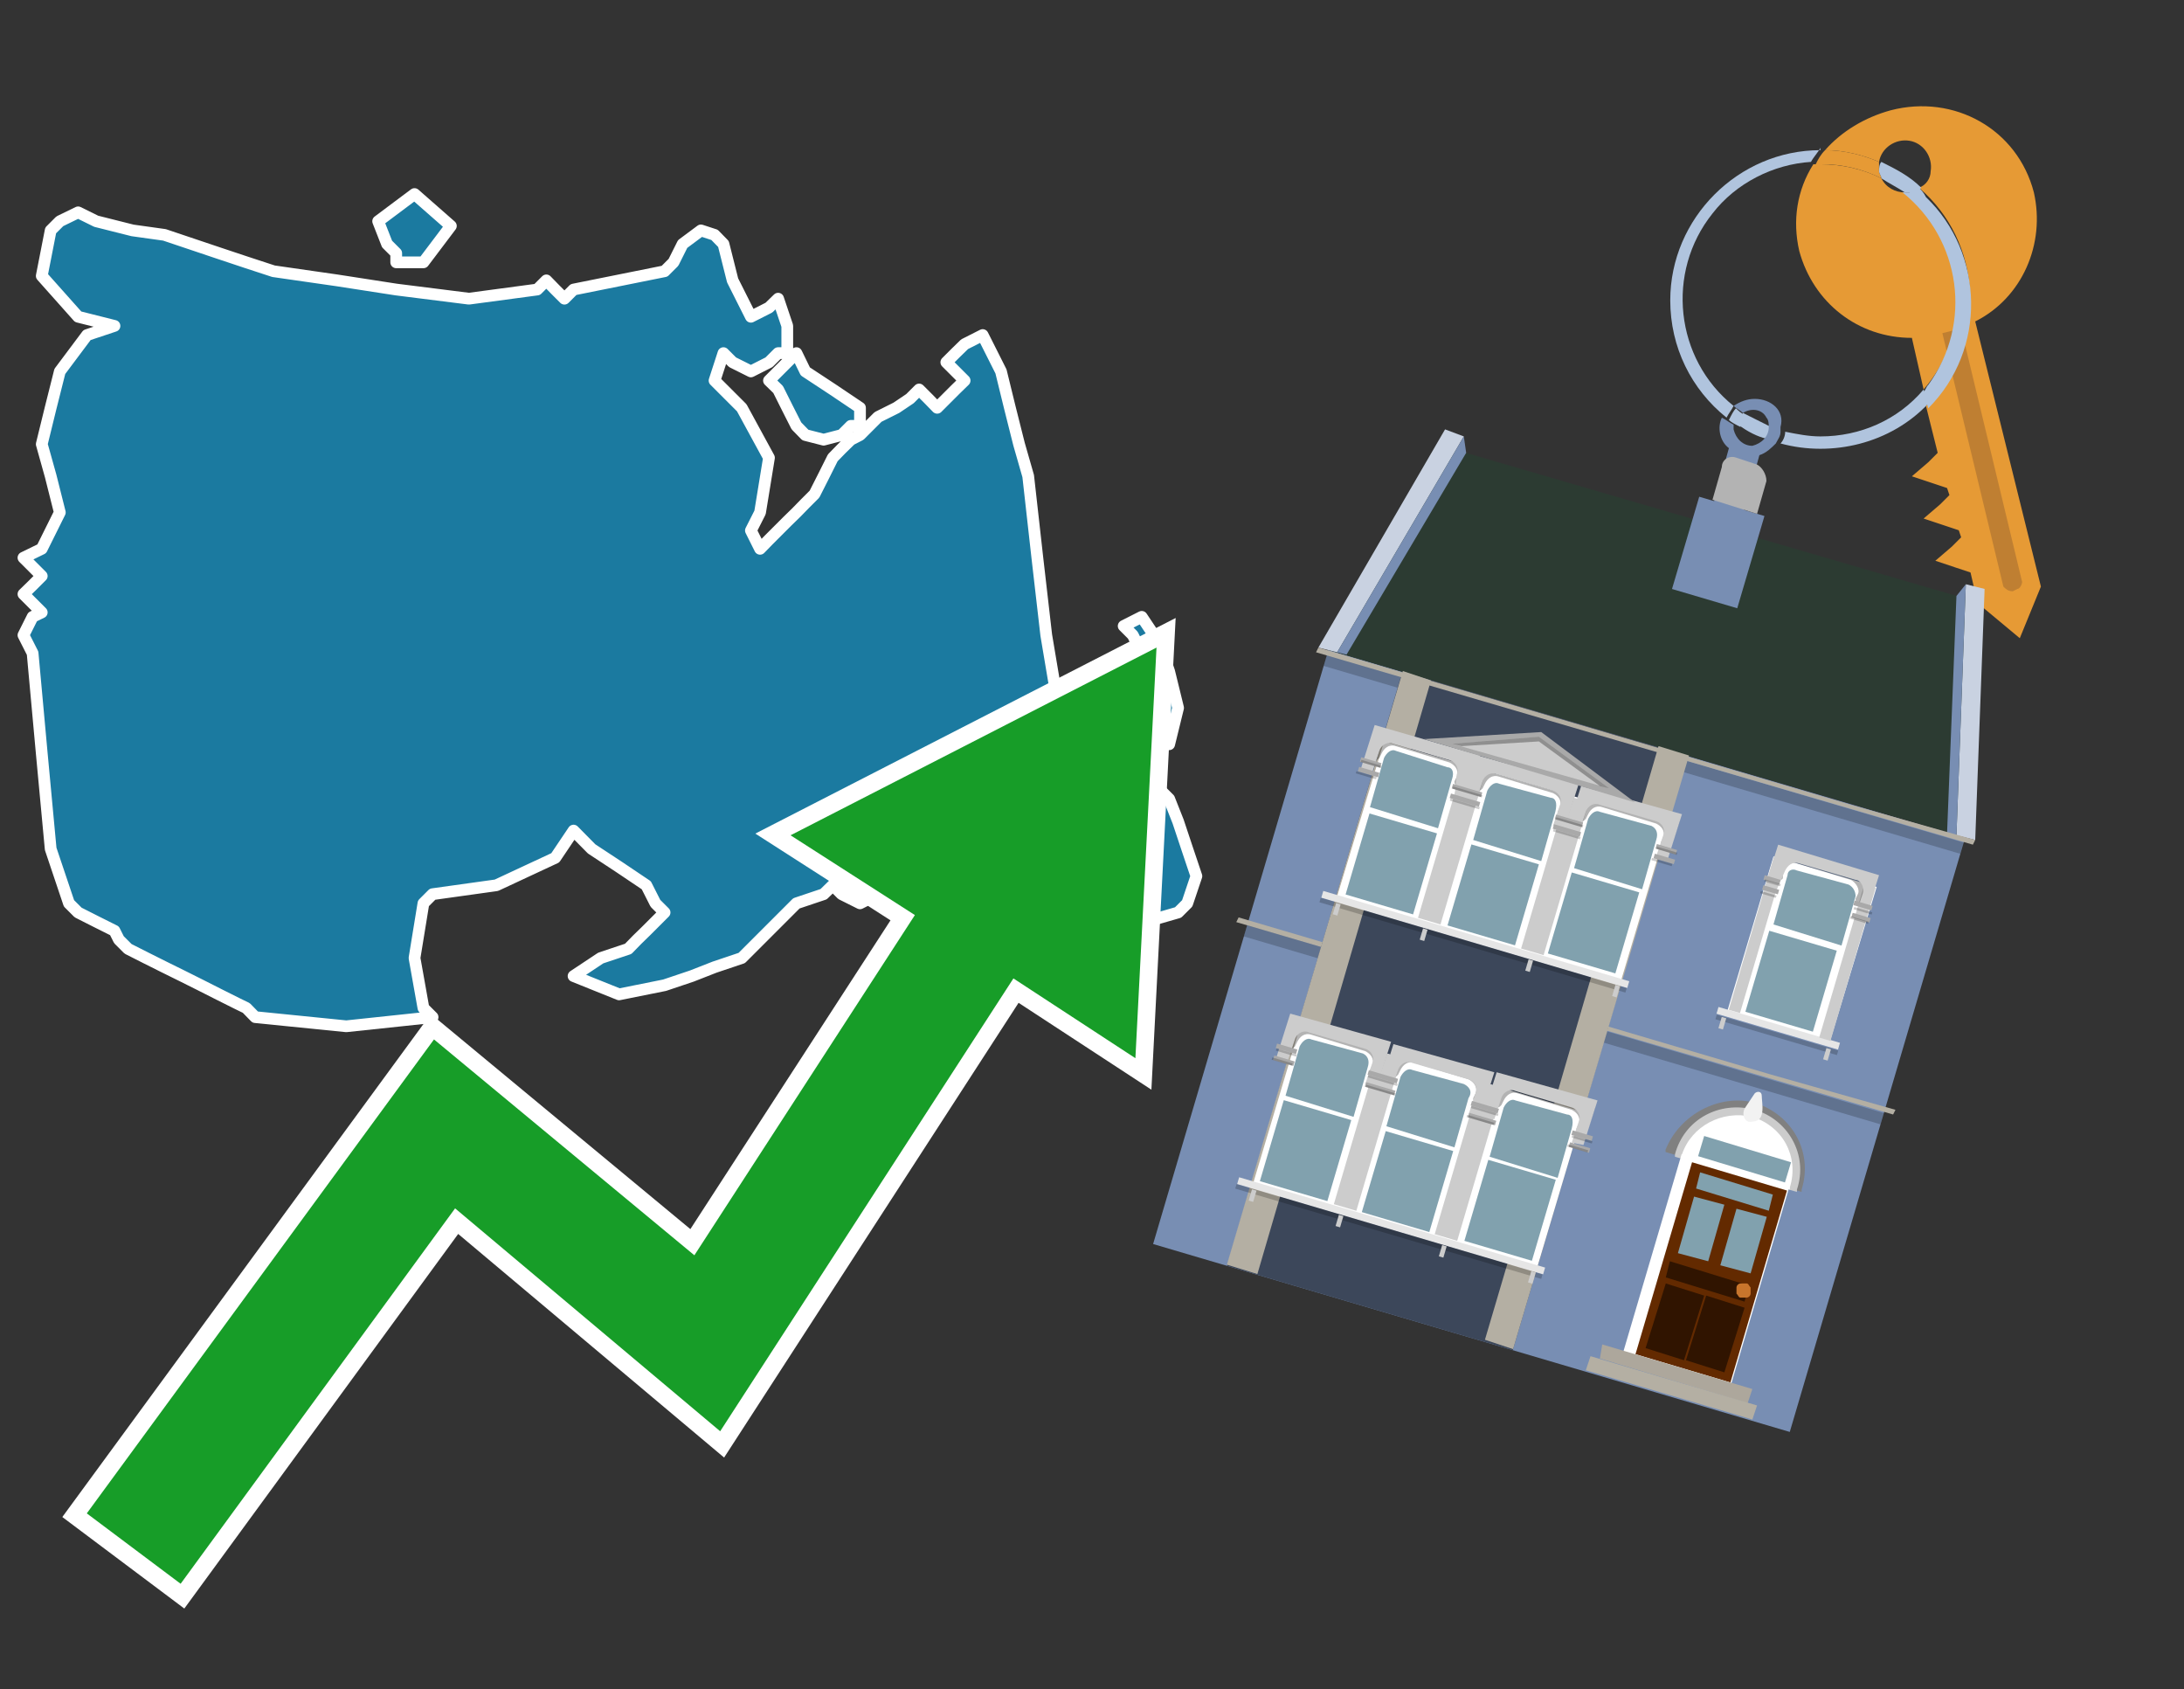 <?xml version="1.0" encoding="utf-8"?>
<!-- Generator: Adobe Illustrator 26.0.3, SVG Export Plug-In . SVG Version: 6.00 Build 0)  -->
<svg version="1.1" id="Text" xmlns="http://www.w3.org/2000/svg" xmlns:xlink="http://www.w3.org/1999/xlink" x="0px" y="0px"
	 width="93.1px" height="72px" viewBox="0 0 93.1 72" style="enable-background:new 0 0 93.1 72;" xml:space="preserve">
<rect x="0" y="0" width="93.1" height="72" fill="#333333" stroke="none"/>
<style type="text/css">
	.st0{fill:#1B7AA0;stroke:#FFFFFF;stroke-width:0.5;stroke-linejoin:round;}
	.st1{fill:none;stroke:#FFFFFF;stroke-width:1.5;stroke-miterlimit:10;}
	.st2{fill:#179D28;}
	.st3{fill:#E69A35;}
	.st4{fill:#B0C4DE;}
	.st5{fill:#788EB3;}
	.st6{fill:#BF7F32;}
	.st7{fill-rule:evenodd;clip-rule:evenodd;fill:#B4AFA3;}
	.st8{opacity:0.2;}
	.st9{fill-rule:evenodd;clip-rule:evenodd;fill:#2C3B32;}
	.st10{fill-rule:evenodd;clip-rule:evenodd;fill:#808080;}
	.st11{fill-rule:evenodd;clip-rule:evenodd;fill:#CCCCCC;}
	.st12{fill-rule:evenodd;clip-rule:evenodd;fill:#FFFFFF;}
	.st13{fill:#632A00;}
	.st14{fill:#81A1AE;}
	.st15{fill:#301400;}
	.st16{fill:#C8752C;}
	.st17{fill:#F2F2F2;}
	.st18{fill-rule:evenodd;clip-rule:evenodd;fill:#ADA79C;}
	.st19{fill-rule:evenodd;clip-rule:evenodd;fill:#81A1AE;}
	.st20{fill-rule:evenodd;clip-rule:evenodd;fill:#E6E6E6;}
	.st21{opacity:0.2;fill-rule:evenodd;clip-rule:evenodd;}
	.st22{opacity:0.3;fill-rule:evenodd;clip-rule:evenodd;}
	.st23{fill-rule:evenodd;clip-rule:evenodd;fill:#A9A9A9;}
	.st24{fill-rule:evenodd;clip-rule:evenodd;fill:#3C475A;}
	.st25{fill:#B3B3B3;}
	.st26{fill:#C9D2E1;}
</style>
<path class="st0" d="M33.17,15.05L32.78,15.44L32.01,15.83L31.23,15.44L30.84,15.05L30.46,16.22L31.62,17.38L32.78,19.51L32.4,21.84L32.01,22.61L32.4,23.39L32.78,23.0L33.17,22.61L33.56,22.22L33.95,21.84L34.33,21.45L34.72,21.06L35.11,20.29L35.5,19.51L35.88,19.12L36.27,18.74L36.66,18.54L37.05,18.15L37.43,17.77L38.21,17.38L38.79,16.99L39.18,16.6L39.57,16.99L39.95,17.38L40.34,16.99L40.73,16.6L41.12,16.22L40.73,15.83L40.34,15.44L40.73,15.05L41.12,14.67L41.89,14.28L42.67,15.83L43.05,17.38L43.44,18.93L43.83,20.29L44.22,23.77L44.6,27.07L44.99,29.39L45.38,31.72L45.77,32.11L46.16,32.49L46.54,33.27L46.93,34.05L47.32,33.66L48.29,33.27L49.45,33.66L49.84,34.05L50.22,35.01L50.61,36.18L51.0,37.34L50.61,38.5L50.22,38.89L48.87,39.28L47.32,39.67L46.93,40.05L46.54,39.67L46.16,39.28L45.77,38.11L45.38,36.95L44.99,36.18L44.22,35.4L43.44,35.79L42.67,36.18L41.89,37.34L42.28,38.5L42.67,38.89L41.12,39.28L39.57,38.5L38.6,37.73L37.43,38.11L36.66,38.5L35.88,38.11L35.5,37.73L35.11,38.11L33.95,38.5L32.78,39.67L31.62,40.83L30.46,41.22L29.49,41.6L28.33,41.99L26.39,42.38L24.45,41.6L25.61,40.83L26.78,40.44L27.16,40.05L27.55,39.67L27.94,39.28L28.33,38.89L27.94,38.5L27.55,37.73L26.39,36.95L25.22,36.18L24.45,35.4L23.67,36.56L21.16,37.73L18.44,38.11L18.05,38.5L17.67,40.83L18.05,42.96L18.44,43.35L14.76,43.74L10.88,43.35L10.5,42.96L10.11,42.77L9.33,42.38L8.56,41.99L7.78,41.6L7.01,41.22L6.23,40.83L5.46,40.44L5.07,40.05L4.88,39.67L4.1,39.28L3.33,38.89L2.94,38.5L2.55,37.34L2.16,36.18L1.78,32.11L1.39,27.84L1.0,27.07L1.39,26.29L1.78,26.1L1.39,25.71L1.0,25.32L1.39,24.94L1.78,24.55L1.39,24.16L1.0,23.77L1.78,23.39L2.55,21.84L2.16,20.29L1.78,18.93L2.16,17.38L2.55,15.83L3.71,14.28L4.88,13.89L3.33,13.5L1.78,11.76L2.16,9.82L2.55,9.43L3.33,9.05L4.1,9.43L5.65,9.82L7.01,10.01L8.17,10.4L9.33,10.79L10.5,11.18L11.66,11.56L14.37,11.95L16.89,12.34L19.99,12.73L22.9,12.34L23.29,11.95L23.67,12.34L24.06,12.73L24.45,12.34L26.39,11.95L28.33,11.56L28.71,11.18L29.1,10.4L29.88,9.82L30.46,10.01L30.84,10.4L31.23,11.95L32.01,13.5L32.78,13.11L33.17,12.73L33.56,13.89L33.56,15.05ZM36.27,18.15L35.88,18.54L35.11,18.74L34.33,18.54L33.95,18.15L33.56,17.38L33.17,16.6L32.78,16.22L33.17,15.83L33.56,15.44L33.95,15.05L34.33,15.83L35.5,16.6L36.66,17.38L36.66,18.15ZM16.89,10.79L16.5,10.4L16.12,9.43L17.67,8.27L19.22,9.63L18.05,11.18L16.89,11.18ZM48.67,27.84L48.29,27.07L47.9,26.68L48.67,26.29L49.45,27.46L49.84,28.62L50.22,30.17L49.84,31.72L49.45,31.33L48.29,30.94L47.32,30.56L46.93,30.17L46.54,29.39L47.51,28.62L48.67,28.62Z"/>
<polygon class="st1" points="49.3,27.6 33.7,35.6 39,39 29.6,53.5 18.5,44.3 3.7,64.5 7.7,67.5 19.4,51.5 30.7,61 43.2,41.7 
	48.4,45.1 "/>
<polygon class="st2" points="49.3,27.6 33.7,35.6 39,39 29.6,53.5 18.5,44.3 3.7,64.5 7.7,67.5 19.4,51.5 30.7,61 43.2,41.7 
	48.4,45.1 "/>
<path class="st3" d="M80.2,7.6c0-0.1-0.1-0.2-0.1-0.3c0-0.1,0-0.3,0-0.4c-0.7-0.3-1.5-0.5-2.3-0.5c-0.2,0.2-0.3,0.4-0.4,0.6
	c0.1,0,0.2,0,0.3,0C78.5,7,79.4,7.2,80.2,7.6z"/>
<path class="st4" d="M77.6,6.4c-3.5,0-6.4,2.9-6.4,6.4c0,2,0.9,3.8,2.4,5c0.1-0.2,0.2-0.3,0.3-0.5c-2.5-2-2.9-5.7-0.9-8.2
	c1-1.3,2.6-2.1,4.2-2.2c0.1-0.2,0.3-0.4,0.4-0.6V6.4z"/>
<path class="st3" d="M84.2,13.7c2-1,3-3.3,2.5-5.5C86,5.5,83.3,4,80.6,4.7c-1.1,0.3-2.1,0.9-2.8,1.7c0.8,0,1.6,0.2,2.3,0.5
	c0.1-0.6,0.7-1,1.3-0.9c0.6,0.1,1,0.7,0.9,1.3c0,0.3-0.2,0.6-0.5,0.7c2.7,2.3,2.9,6.4,0.6,9c-0.1,0.1-0.2,0.2-0.3,0.3l0.5,2
	l-0.4,0.4l-0.7,0.6l0.9,0.3l0.6,0.2l0.1,0.3l-0.4,0.4L82,22.1l0.9,0.3l0.6,0.2l0.1,0.3l-0.4,0.4l-0.7,0.6l0.9,0.3l0.6,0.2l0.3,1.3
	l1.8,1.5L87,25L84.2,13.7z"/>
<path class="st3" d="M81.2,8.2c-0.4,0-0.8-0.2-1-0.6C79.4,7.2,78.5,7,77.6,7c-0.1,0-0.2,0-0.3,0c-0.7,1.1-0.9,2.4-0.6,3.7
	c0.6,2.2,2.5,3.7,4.8,3.7l0.5,2.2c2.1-2.4,1.9-6.1-0.6-8.2C81.3,8.3,81.2,8.3,81.2,8.2z"/>
<path class="st4" d="M74.1,18.1c0.4,0.3,0.8,0.5,1.2,0.6c0.1-0.1,0.2-0.3,0.2-0.5l0,0c-0.4-0.2-0.8-0.4-1.2-0.6
	C74.2,17.8,74.1,17.9,74.1,18.1z"/>
<path class="st4" d="M74.4,17.7c-0.2-0.1-0.3-0.2-0.4-0.3c-0.1,0.1-0.2,0.3-0.3,0.5c0.1,0.1,0.3,0.2,0.5,0.3
	C74.1,17.9,74.2,17.8,74.4,17.7z"/>
<path class="st5" d="M74.8,17c-0.3,0-0.6,0.1-0.9,0.3c0.1,0.1,0.3,0.2,0.4,0.3c0.3-0.2,0.8-0.2,1,0.2c0.1,0.1,0.1,0.3,0.1,0.4l0,0
	c0,0.4-0.3,0.7-0.7,0.8c-0.4,0-0.7-0.3-0.8-0.7c0,0,0,0,0-0.1v-0.1c-0.2-0.1-0.3-0.2-0.5-0.3c-0.2,0.4-0.1,1,0.3,1.3l-1,3.6L74,23
	l1-3.6c0.3-0.1,0.5-0.3,0.7-0.5c0.1-0.2,0.2-0.3,0.2-0.5c0-0.1,0-0.1,0-0.2C76.1,17.5,75.5,17,74.8,17z"/>
<path class="st6" d="M86,25.1l-0.2,0.1c-0.2,0-0.3-0.1-0.4-0.2l0,0l-2.6-10.8l0.8-0.2l2.6,10.8C86.2,24.9,86.1,25.1,86,25.1L86,25.1
	z"/>
<path class="st4" d="M80.1,7.3c0,0.1,0.1,0.2,0.1,0.3c0.3,0.2,0.7,0.4,1,0.6c0.1,0,0.2,0,0.3,0c0.1,0,0.3-0.1,0.4-0.2
	c-0.5-0.5-1.1-0.8-1.7-1.1C80.1,7,80.1,7.2,80.1,7.3z"/>
<path class="st4" d="M77.6,18.6c-0.5,0-1-0.1-1.5-0.2c0,0.2-0.1,0.4-0.2,0.5c2.2,0.6,4.7,0,6.3-1.7L82,16.6
	C80.9,17.9,79.3,18.6,77.6,18.6z"/>
<path class="st4" d="M81.8,8c-0.1,0.1-0.2,0.1-0.4,0.2c-0.1,0-0.2,0-0.3,0c2.5,2,3,5.6,1.1,8.2c-0.1,0.1-0.1,0.2-0.2,0.3l0.2,0.7
	c2.5-2.5,2.4-6.6-0.1-9C82,8.2,81.9,8.1,81.8,8L81.8,8z"/>
<g>
	
		<rect x="52.3" y="31.1" transform="matrix(-0.959 -0.283 0.283 -0.959 117.649 105.655)" class="st5" width="28.3" height="26.4"/>
	<polygon class="st7" points="52.8,39.1 52.7,39.3 80.7,47.5 80.8,47.3 75.5,45.8 52.8,39.1 	"/>
	
		<rect x="52.5" y="43.4" transform="matrix(-0.959 -0.283 0.283 -0.959 118.227 104.397)" class="st8" width="28.3" height="0.5"/>
	
		<rect x="55.9" y="31.9" transform="matrix(-0.959 -0.283 0.283 -0.959 128.141 82.8)" class="st8" width="28.3" height="0.5"/>
	<polygon class="st9" points="61.8,19.1 84.1,25.6 83.8,35.7 56.6,27.7 	"/>
	<g>
		<path class="st10" d="M74.8,47c1.6,0.5,2.5,2.1,2,3.7l0,0.1l-5.8-1.7l0-0.1C71.6,47.5,73.3,46.6,74.8,47z"/>
		<path class="st11" d="M74.8,47.3c1.4,0.4,2.3,1.9,1.8,3.4l0,0.1l-5.2-1.5l0-0.1C71.8,47.7,73.3,46.9,74.8,47.3z"/>
		
			<rect x="70.4" y="49.7" transform="matrix(-0.959 -0.283 0.283 -0.959 127.248 126.565)" class="st12" width="4.8" height="8.8"/>
		<g transform="matrix( 0.861, 0, 0, 0.861, 2148,666.7) ">
			<g>
				<g id="Symbol_9_0_Layer2_0_MEMBER_8_MEMBER_12_MEMBER_0_FILL_16_">
					<path class="st13" d="M-2406.3-715.4l-4.7-1.4l-2.8,9.5l4.7,1.4L-2406.3-715.4z"/>
				</g>
			</g>
		</g>
		<g transform="matrix( 0.861, 0, 0, 0.861, 2148,666.7) ">
			<g>
				<g id="Symbol_9_0_Layer2_0_MEMBER_8_MEMBER_12_MEMBER_1_MEMBER_1_FILL_47_">
					<path class="st14" d="M-2408.8-714.5l-0.8,2.8l1.5,0.4l0.8-2.8L-2408.8-714.5z"/>
				</g>
			</g>
		</g>
		<g transform="matrix( 0.861, 0, 0, 0.861, 2148,666.7) ">
			<g>
				<g id="Symbol_9_0_Layer2_0_MEMBER_8_MEMBER_12_MEMBER_1_MEMBER_1_FILL_5_">
					<path class="st14" d="M-2410.9-715.1l-0.8,2.8l1.5,0.4l0.8-2.8L-2410.9-715.1z"/>
				</g>
			</g>
		</g>
		<g transform="matrix( 0.861, 0, 0, 0.861, 2148,666.7) ">
			<g>
				<g id="Symbol_9_0_Layer2_0_MEMBER_8_MEMBER_12_MEMBER_2_MEMBER_0_FILL_26_">
					<path class="st15" d="M-2411.4-707l1-3.2l-1.9-0.6l-1,3.2L-2411.4-707z"/>
				</g>
			</g>
		</g>
		<g transform="matrix( 0.861, 0, 0, 0.861, 2148,666.7) ">
			<g>
				<g id="Symbol_9_0_Layer2_0_MEMBER_8_MEMBER_12_MEMBER_2_MEMBER_1_FILL_70_">
					<path class="st15" d="M-2409.4-706.4l1-3.2l-1.9-0.6l-1,3.2L-2409.4-706.4z"/>
				</g>
			</g>
		</g>
		<g transform="matrix( 0.861, 0, 0, 0.861, 2148,666.7) ">
			<g>
				<g id="Symbol_9_0_Layer2_0_MEMBER_8_MEMBER_12_MEMBER_2_MEMBER_1_FILL_69_">
					<path class="st15" d="M-2408.4-709.9l0.2-0.8l-3.9-1.2l-0.2,0.8L-2408.4-709.9z"/>
				</g>
			</g>
		</g>
		<g transform="matrix( 0.861, 0, 0, 0.861, 2148,666.7) ">
			<g>
				<g id="Symbol_9_0_Layer2_0_MEMBER_8_MEMBER_12_MEMBER_2_MEMBER_1_FILL_68_">
					<path class="st14" d="M-2407.2-714.4l0.2-0.8l-3.6-1.1l-0.2,0.8L-2407.2-714.4z"/>
				</g>
			</g>
		</g>
		<g transform="matrix( 0.861, 0, 0, 0.861, 2148,666.7) ">
			<g>
				<g id="Symbol_9_0_Layer2_0_MEMBER_8_MEMBER_13_FILL_24_">
					<path class="st16" d="M-2408.1-710.3c0-0.1,0-0.2,0-0.3c-0.1-0.1-0.1-0.2-0.2-0.2s-0.2,0-0.3,0c-0.1,0-0.2,0.1-0.2,0.2
						c0,0.1,0,0.2,0,0.3c0.1,0.1,0.1,0.2,0.2,0.2c0.1,0,0.2,0,0.3,0C-2408.2-710.1-2408.1-710.2-2408.1-710.3z"/>
				</g>
			</g>
		</g>
		<path class="st12" d="M74.7,47.6c1.3,0.4,2,1.7,1.6,3l0,0.1l-4.6-1.4l0-0.1C72.1,48,73.4,47.3,74.7,47.6z"/>
		<g transform="matrix( 0.861, 0, 0, 0.861, 2148,666.7) ">
			<g>
				<g id="Symbol_9_0_Layer2_0_MEMBER_8_MEMBER_12_MEMBER_2_MEMBER_1_FILL_67_">
					<path class="st14" d="M-2406.4-715.8l0.3-1l-4.3-1.3l-0.3,1L-2406.4-715.8z"/>
				</g>
			</g>
		</g>
		<g>
			<path class="st17" d="M74.4,47.2l0.4-0.6c0.1-0.1,0.3-0.1,0.3,0.1c0,0.3,0.2,1.1-0.4,1.1C74.4,47.9,74.2,47.5,74.4,47.2
				L74.4,47.2z"/>
		</g>
	</g>
	<polygon class="st18" points="68.2,57.9 68.3,57.3 74.7,59.2 74.5,59.8 68.2,57.9 	"/>
	<polygon class="st7" points="67.6,58.4 67.8,57.8 74.9,59.9 74.7,60.5 73.7,60.2 67.6,58.4 	"/>
	<g>
		<g>
			<polygon class="st12" points="80,37.8 75.6,36.5 73.6,43.2 78,44.4 80,37.8 			"/>
		</g>
		<g>
			<path class="st19" d="M76.6,37.1l2.2,0.6c0.2,0.1,0.3,0.3,0.3,0.5l-0.6,2.1l-2.9-0.9l0.6-2.1C76.2,37.1,76.4,37,76.6,37.1z"/>
			<rect x="74.6" y="40.3" transform="matrix(0.283 -0.959 0.959 0.283 14.643 103.258)" class="st19" width="3.6" height="3"/>
		</g>
		
			<rect x="73.1" y="43.7" transform="matrix(-0.959 -0.283 0.283 -0.959 136.086 107.328)" class="st20" width="5.4" height="0.3"/>
		<rect x="73" y="44" transform="matrix(-0.959 -0.283 0.283 -0.959 135.859 107.823)" class="st21" width="5.4" height="0.2"/>
		
			<rect x="77.8" y="44.6" transform="matrix(-0.959 -0.283 0.283 -0.959 139.896 109.992)" class="st11" width="0.2" height="0.5"/>
		
			<rect x="78.5" y="37.5" transform="matrix(-0.959 -0.283 0.283 -0.959 142.698 102.541)" class="st11" width="0.5" height="6.8"/>
		
			<rect x="73.4" y="43.3" transform="matrix(-0.959 -0.283 0.283 -0.959 131.582 106.175)" class="st11" width="0.2" height="0.5"/>
		
			<rect x="74.6" y="36.4" transform="matrix(-0.959 -0.283 0.283 -0.959 135.413 99.197)" class="st11" width="0.5" height="6.8"/>
		<path class="st22" d="M79.9,37.4l-0.4,1.2l-0.3-0.1c-0.1,0-0.1-0.1-0.1-0.2l0.1-0.2c0.1-0.2-0.1-0.5-0.3-0.6l-2.3-0.7
			c-0.2-0.1-0.5,0.1-0.6,0.3L76,37.4c0,0.1-0.1,0.1-0.2,0.1l-0.3-0.1l0.4-1.2L79.9,37.4z"/>
		<path class="st11" d="M80.1,37.3l-0.6,1.9L79.1,39l0.3-0.9c0.1-0.3-0.1-0.6-0.3-0.6l-2.4-0.7c-0.3-0.1-0.5,0.1-0.6,0.3L75.7,38
			l-0.5-0.1l0.6-1.9L80.1,37.3z"/>
		
			<rect x="79.1" y="38.6" transform="matrix(-0.959 -0.283 0.283 -0.959 144.704 98.203)" class="st23" width="0.8" height="0.2"/>
		<rect x="79" y="38.7" transform="matrix(-0.959 -0.283 0.283 -0.959 144.592 98.449)" class="st21" width="0.8" height="0.1"/>
		
			<rect x="78.9" y="39" transform="matrix(-0.959 -0.283 0.283 -0.959 144.315 99.052)" class="st23" width="0.8" height="0.2"/>
		
			<rect x="78.9" y="39.2" transform="matrix(-0.959 -0.283 0.283 -0.959 144.202 99.298)" class="st21" width="0.8" height="0.1"/>
		
			<rect x="75.2" y="37.4" transform="matrix(-0.959 -0.283 0.283 -0.959 137.376 94.839)" class="st23" width="0.7" height="0.2"/>
		
			<rect x="75.1" y="37.6" transform="matrix(-0.959 -0.283 0.283 -0.959 137.263 95.085)" class="st21" width="0.7" height="0.1"/>
		<rect x="75" y="37.9" transform="matrix(-0.959 -0.283 0.283 -0.959 136.986 95.688)" class="st23" width="0.7" height="0.2"/>
		<rect x="75" y="38" transform="matrix(-0.959 -0.283 0.283 -0.959 136.873 95.934)" class="st21" width="0.7" height="0.1"/>
	</g>
	
		<rect x="55.8" y="29.9" transform="matrix(0.959 0.283 -0.283 0.959 14.728 -15.832)" class="st24" width="12.7" height="26.4"/>
	<polygon class="st7" points="70.7,31.8 72,32.2 64.5,57.5 63.3,57.1 64.6,52.7 70.7,31.8 	"/>
	<polygon class="st7" points="59.8,28.6 61,29 53.6,54.3 52.3,53.9 53.6,49.5 59.8,28.6 	"/>
	<g>
		<g>
			<polygon class="st12" points="59,31.6 71.1,35.1 69.1,41.8 57,38.2 59,31.6 			"/>
		</g>
		<g>
			<path class="st19" d="M61.7,32.7L59.5,32c-0.2-0.1-0.4,0.1-0.5,0.3l-0.6,2.1l2.9,0.9l0.6-2.1C62,32.9,61.9,32.7,61.7,32.7z"/>
			<rect x="57.5" y="35.3" transform="matrix(0.283 -0.959 0.959 0.283 7.235 83.275)" class="st19" width="3.6" height="3"/>
			<path class="st19" d="M66.1,34l-2.2-0.6c-0.2-0.1-0.4,0.1-0.5,0.3l-0.6,2.1l2.9,0.9l0.6-2.1C66.4,34.2,66.3,34,66.1,34z"/>
			<rect x="61.8" y="36.6" transform="matrix(0.283 -0.959 0.959 0.283 9.116 88.35)" class="st19" width="3.6" height="3"/>
			<path class="st19" d="M70.4,35.2l-2.2-0.6c-0.2-0.1-0.4,0.1-0.5,0.3L67.1,37l2.9,0.9l0.6-2.1C70.7,35.5,70.6,35.3,70.4,35.2z"/>
			<rect x="66.2" y="37.8" transform="matrix(0.283 -0.959 0.959 0.283 10.998 93.425)" class="st19" width="3.6" height="3"/>
		</g>
		
			<rect x="56.1" y="39.9" transform="matrix(0.959 0.283 -0.283 0.959 13.902 -16.169)" class="st20" width="13.6" height="0.3"/>
		<rect x="56" y="40.2" transform="matrix(0.959 0.283 -0.283 0.959 13.974 -16.137)" class="st21" width="13.6" height="0.2"/>
		<rect x="56.9" y="38.5" transform="matrix(0.959 0.283 -0.283 0.959 13.286 -14.539)" class="st11" width="0.2" height="0.5"/>
		
			<rect x="60.6" y="39.6" transform="matrix(0.959 0.283 -0.283 0.959 13.753 -15.557)" class="st11" width="0.2" height="0.5"/>
		<rect x="61.4" y="32.6" transform="matrix(0.959 0.283 -0.283 0.959 12.714 -16.043)" class="st11" width="1" height="6.8"/>
		
			<rect x="65.1" y="40.9" transform="matrix(0.959 0.283 -0.283 0.959 14.305 -16.758)" class="st11" width="0.2" height="0.5"/>
		<rect x="68.8" y="42" transform="matrix(0.959 0.283 -0.283 0.959 14.771 -17.775)" class="st11" width="0.2" height="0.5"/>
		<path class="st22" d="M58.7,31.1l-0.4,1.2l0.3,0.1c0.1,0,0.1,0,0.2-0.1l0.1-0.2c0.1-0.2,0.3-0.4,0.6-0.3l2.3,0.7
			c0.2,0.1,0.4,0.3,0.3,0.6L62,33.3c0,0.1,0,0.1,0.1,0.2l0.3,0.1l0.4-1.2L58.7,31.1z"/>
		<path class="st11" d="M58.6,30.9l-0.6,1.9l0.5,0.1l0.3-0.9c0.1-0.3,0.4-0.4,0.6-0.3l2.4,0.7c0.3,0.1,0.4,0.4,0.3,0.6L62,34
			l0.5,0.1l0.6-1.9L58.6,30.9z"/>
		<rect x="58" y="32.4" transform="matrix(0.959 0.283 -0.283 0.959 11.574 -15.213)" class="st23" width="0.9" height="0.2"/>
		<rect x="58" y="32.5" transform="matrix(0.959 0.283 -0.283 0.959 11.609 -15.197)" class="st21" width="0.9" height="0.1"/>
		
			<rect x="57.9" y="32.8" transform="matrix(0.959 0.283 -0.283 0.959 11.696 -15.157)" class="st23" width="0.9" height="0.2"/>
		<rect x="57.8" y="33" transform="matrix(0.959 0.283 -0.283 0.959 11.732 -15.141)" class="st21" width="0.9" height="0.1"/>
		<rect x="65.8" y="33.9" transform="matrix(0.959 0.283 -0.283 0.959 13.258 -17.227)" class="st11" width="1" height="6.8"/>
		<path class="st22" d="M63.1,32.4l-0.4,1.2l0.3,0.1c0.1,0,0.1,0,0.2-0.1l0.1-0.2c0.1-0.2,0.3-0.4,0.6-0.3l2.3,0.7
			c0.2,0.1,0.4,0.3,0.3,0.6l-0.1,0.2c0,0.1,0,0.1,0.1,0.2l0.3,0.1l0.4-1.2L63.1,32.4z"/>
		<path class="st11" d="M63,32.2l-0.6,1.9l0.5,0.1l0.3-0.9c0.1-0.3,0.4-0.4,0.6-0.3l2.4,0.7c0.3,0.1,0.4,0.4,0.3,0.6l-0.3,0.9
			l0.5,0.1l0.6-1.9L63,32.2z"/>
		
			<rect x="61.9" y="33.6" transform="matrix(0.959 0.283 -0.283 0.959 12.087 -16.331)" class="st23" width="1.3" height="0.2"/>
		
			<rect x="61.9" y="33.7" transform="matrix(0.959 0.283 -0.283 0.959 12.122 -16.315)" class="st21" width="1.3" height="0.1"/>
		<rect x="61.8" y="34" transform="matrix(0.959 0.283 -0.283 0.959 12.209 -16.275)" class="st23" width="1.3" height="0.2"/>
		
			<rect x="61.8" y="34.2" transform="matrix(0.959 0.283 -0.283 0.959 12.245 -16.258)" class="st21" width="1.3" height="0.1"/>
		<path class="st22" d="M67.5,33.7l-0.4,1.2l0.3,0.1c0.1,0,0.1,0,0.2-0.1l0.1-0.2c0.1-0.2,0.3-0.4,0.6-0.3l2.3,0.7
			c0.2,0.1,0.4,0.3,0.3,0.6l-0.1,0.2c0,0.1,0,0.1,0.1,0.2l0.3,0.1l0.4-1.2L67.5,33.7z"/>
		<path class="st11" d="M67.4,33.5l-0.6,1.9l0.5,0.1l0.3-0.9c0.1-0.3,0.4-0.4,0.6-0.3l2.4,0.7c0.3,0.1,0.4,0.4,0.3,0.6l-0.3,0.9
			l0.5,0.1l0.6-1.9L67.4,33.5z"/>
		
			<rect x="66.3" y="34.9" transform="matrix(0.959 0.283 -0.283 0.959 12.63 -17.515)" class="st23" width="1.2" height="0.2"/>
		<rect x="66.3" y="35" transform="matrix(0.959 0.283 -0.283 0.959 12.666 -17.499)" class="st21" width="1.2" height="0.1"/>
		
			<rect x="66.2" y="35.3" transform="matrix(0.959 0.283 -0.283 0.959 12.753 -17.459)" class="st23" width="1.2" height="0.2"/>
		
			<rect x="66.2" y="35.5" transform="matrix(0.959 0.283 -0.283 0.959 12.789 -17.443)" class="st21" width="1.2" height="0.1"/>
		
			<rect x="70.6" y="36.1" transform="matrix(0.959 0.283 -0.283 0.959 13.141 -18.627)" class="st23" width="0.9" height="0.2"/>
		
			<rect x="70.6" y="36.2" transform="matrix(0.959 0.283 -0.283 0.959 13.176 -18.61)" class="st21" width="0.9" height="0.1"/>
		
			<rect x="70.5" y="36.5" transform="matrix(0.959 0.283 -0.283 0.959 13.263 -18.57)" class="st23" width="0.9" height="0.2"/>
		
			<rect x="70.4" y="36.7" transform="matrix(0.959 0.283 -0.283 0.959 13.299 -18.554)" class="st21" width="0.9" height="0.1"/>
		<polygon class="st23" points="65.7,31.2 60.7,31.5 69.7,34.2 		"/>
		<polygon class="st11" points="68.6,33.6 65.6,31.4 61.9,31.7 		"/>
		<polygon class="st22" points="65.6,31.6 68.2,33.5 68.6,33.6 65.6,31.4 61.9,31.7 62.3,31.8 		"/>
	</g>
	<g>
		<g>
			<polygon class="st12" points="55.4,43.8 67.5,47.4 65.5,54.1 53.4,50.5 55.4,43.8 			"/>
		</g>
		<g>
			<path class="st19" d="M58.1,44.9l-2.2-0.6c-0.2-0.1-0.4,0.1-0.5,0.3l-0.6,2.1l2.9,0.9l0.6-2.1C58.4,45.2,58.3,45,58.1,44.9z"/>
			<rect x="53.9" y="47.5" transform="matrix(0.283 -0.959 0.959 0.283 -7.1 88.589)" class="st19" width="3.6" height="3"/>
			<path class="st19" d="M62.4,46.2l-2.2-0.6c-0.2-0.1-0.4,0.1-0.5,0.3L59.1,48l2.9,0.9l0.6-2.1C62.8,46.5,62.6,46.3,62.4,46.2z"/>
			<rect x="58.2" y="48.8" transform="matrix(0.283 -0.959 0.959 0.283 -5.218 93.664)" class="st19" width="3.6" height="3"/>
			<path class="st19" d="M66.8,47.5l-2.2-0.6c-0.2-0.1-0.4,0.1-0.5,0.3l-0.6,2.1l2.9,0.9l0.6-2.1C67.1,47.7,67,47.5,66.8,47.5z"/>
			<rect x="62.6" y="50.1" transform="matrix(0.283 -0.959 0.959 0.283 -3.337 98.74)" class="st19" width="3.6" height="3"/>
		</g>
		
			<rect x="52.5" y="52.1" transform="matrix(0.959 0.283 -0.283 0.959 17.22 -14.646)" class="st20" width="13.6" height="0.3"/>
		
			<rect x="52.4" y="52.4" transform="matrix(0.959 0.283 -0.283 0.959 17.291 -14.614)" class="st21" width="13.6" height="0.2"/>
		
			<rect x="53.3" y="50.7" transform="matrix(0.959 0.283 -0.283 0.959 16.604 -13.016)" class="st11" width="0.2" height="0.5"/>
		<rect x="57" y="51.8" transform="matrix(0.959 0.283 -0.283 0.959 17.071 -14.034)" class="st11" width="0.2" height="0.5"/>
		<rect x="57.8" y="44.8" transform="matrix(0.959 0.283 -0.283 0.959 16.032 -14.52)" class="st11" width="1" height="6.8"/>
		<rect x="61.4" y="53.1" transform="matrix(0.959 0.283 -0.283 0.959 17.622 -15.235)" class="st11" width="0.2" height="0.5"/>
		<rect x="65.2" y="54.2" transform="matrix(0.959 0.283 -0.283 0.959 18.089 -16.252)" class="st11" width="0.2" height="0.5"/>
		<path class="st22" d="M55.1,43.4l-0.4,1.2l0.3,0.1c0.1,0,0.1,0,0.2-0.1l0.1-0.2c0.1-0.2,0.3-0.4,0.6-0.3l2.3,0.7
			c0.2,0.1,0.4,0.3,0.3,0.6l-0.1,0.2c0,0.1,0,0.1,0.1,0.2l0.3,0.1l0.4-1.2L55.1,43.4z"/>
		<path class="st11" d="M55,43.2l-0.6,1.9l0.5,0.1l0.3-0.9c0.1-0.3,0.4-0.4,0.6-0.3l2.4,0.7c0.3,0.1,0.4,0.4,0.3,0.6l-0.3,0.9
			l0.5,0.1l0.6-1.9L55,43.2z"/>
		
			<rect x="54.4" y="44.6" transform="matrix(0.959 0.283 -0.283 0.959 14.891 -13.69)" class="st23" width="0.9" height="0.2"/>
		
			<rect x="54.4" y="44.8" transform="matrix(0.959 0.283 -0.283 0.959 14.927 -13.674)" class="st21" width="0.9" height="0.1"/>
		
			<rect x="54.3" y="45.1" transform="matrix(0.959 0.283 -0.283 0.959 15.014 -13.634)" class="st23" width="0.9" height="0.2"/>
		
			<rect x="54.2" y="45.2" transform="matrix(0.959 0.283 -0.283 0.959 15.049 -13.618)" class="st21" width="0.9" height="0.1"/>
		<rect x="62.1" y="46.1" transform="matrix(0.959 0.283 -0.283 0.959 16.576 -15.704)" class="st11" width="1" height="6.8"/>
		<path class="st22" d="M59.5,44.6l-0.4,1.2l0.3,0.1c0.1,0,0.1,0,0.2-0.1l0.1-0.2c0.1-0.2,0.3-0.4,0.6-0.3l2.3,0.7
			c0.2,0.1,0.4,0.3,0.3,0.6l-0.1,0.2c0,0.1,0,0.1,0.1,0.2l0.3,0.1l0.4-1.2L59.5,44.6z"/>
		<path class="st11" d="M59.4,44.5l-0.6,1.9l0.5,0.1l0.3-0.9c0.1-0.3,0.4-0.4,0.6-0.3l2.4,0.7c0.3,0.1,0.4,0.4,0.3,0.6l-0.3,0.9
			l0.5,0.1l0.6-1.9L59.4,44.5z"/>
		
			<rect x="58.3" y="45.8" transform="matrix(0.959 0.283 -0.283 0.959 15.404 -14.808)" class="st23" width="1.3" height="0.2"/>
		<rect x="58.3" y="46" transform="matrix(0.959 0.283 -0.283 0.959 15.44 -14.792)" class="st21" width="1.3" height="0.1"/>
		
			<rect x="58.2" y="46.3" transform="matrix(0.959 0.283 -0.283 0.959 15.527 -14.752)" class="st23" width="1.3" height="0.2"/>
		
			<rect x="58.2" y="46.4" transform="matrix(0.959 0.283 -0.283 0.959 15.562 -14.735)" class="st21" width="1.3" height="0.1"/>
		<path class="st22" d="M63.9,45.9l-0.4,1.2l0.3,0.1c0.1,0,0.1,0,0.2-0.1l0.1-0.2c0.1-0.2,0.3-0.4,0.6-0.3l2.3,0.7
			c0.2,0.1,0.4,0.3,0.3,0.6l-0.1,0.2c0,0.1,0,0.1,0.1,0.2l0.3,0.1l0.4-1.2L63.9,45.9z"/>
		<path class="st11" d="M63.8,45.7l-0.6,1.9l0.5,0.1l0.3-0.9c0.1-0.3,0.4-0.4,0.6-0.3l2.4,0.7c0.3,0.1,0.4,0.4,0.3,0.6l-0.3,0.9
			l0.5,0.1l0.6-1.9L63.8,45.7z"/>
		<rect x="62.7" y="47.1" transform="matrix(0.959 0.283 -0.283 0.959 15.948 -15.992)" class="st23" width="1.2" height="0.2"/>
		
			<rect x="62.7" y="47.3" transform="matrix(0.959 0.283 -0.283 0.959 15.983 -15.976)" class="st21" width="1.2" height="0.1"/>
		
			<rect x="62.6" y="47.6" transform="matrix(0.959 0.283 -0.283 0.959 16.071 -15.936)" class="st23" width="1.2" height="0.2"/>
		
			<rect x="62.5" y="47.7" transform="matrix(0.959 0.283 -0.283 0.959 16.106 -15.92)" class="st21" width="1.2" height="0.1"/>
		<rect x="67" y="48.3" transform="matrix(0.959 0.283 -0.283 0.959 16.458 -17.104)" class="st23" width="0.9" height="0.2"/>
		<rect x="67" y="48.5" transform="matrix(0.959 0.283 -0.283 0.959 16.494 -17.087)" class="st21" width="0.9" height="0.1"/>
		
			<rect x="66.9" y="48.8" transform="matrix(0.959 0.283 -0.283 0.959 16.581 -17.047)" class="st23" width="0.9" height="0.2"/>
		
			<rect x="66.8" y="48.9" transform="matrix(0.959 0.283 -0.283 0.959 16.616 -17.031)" class="st21" width="0.9" height="0.1"/>
	</g>
	<g>
		<rect x="71.8" y="21.5" transform="matrix(0.959 0.283 -0.283 0.959 9.663 -19.767)" class="st5" width="2.9" height="4.1"/>
		<path class="st25" d="M74.9,19.8l-0.9-0.3c-0.3-0.1-0.6,0.1-0.6,0.4l-0.4,1.4l1.9,0.6l0.4-1.4C75.3,20.2,75.1,19.9,74.9,19.8z"/>
	</g>
	<polygon class="st26" points="62.4,18.6 61.6,18.3 56.2,27.6 57,27.8 	"/>
	<polygon class="st5" points="62.5,19.3 62.4,18.6 57,27.8 57.4,27.9 	"/>
	<polygon class="st26" points="83.8,24.9 84.6,25.1 84.2,35.8 83.4,35.6 	"/>
	<polygon class="st5" points="83.4,25.4 83.8,24.9 83.4,35.6 83,35.5 	"/>
	<polygon class="st7" points="56.2,27.6 56.1,27.8 84.1,36 84.2,35.8 78.9,34.3 56.2,27.6 	"/>
</g>
</svg>
